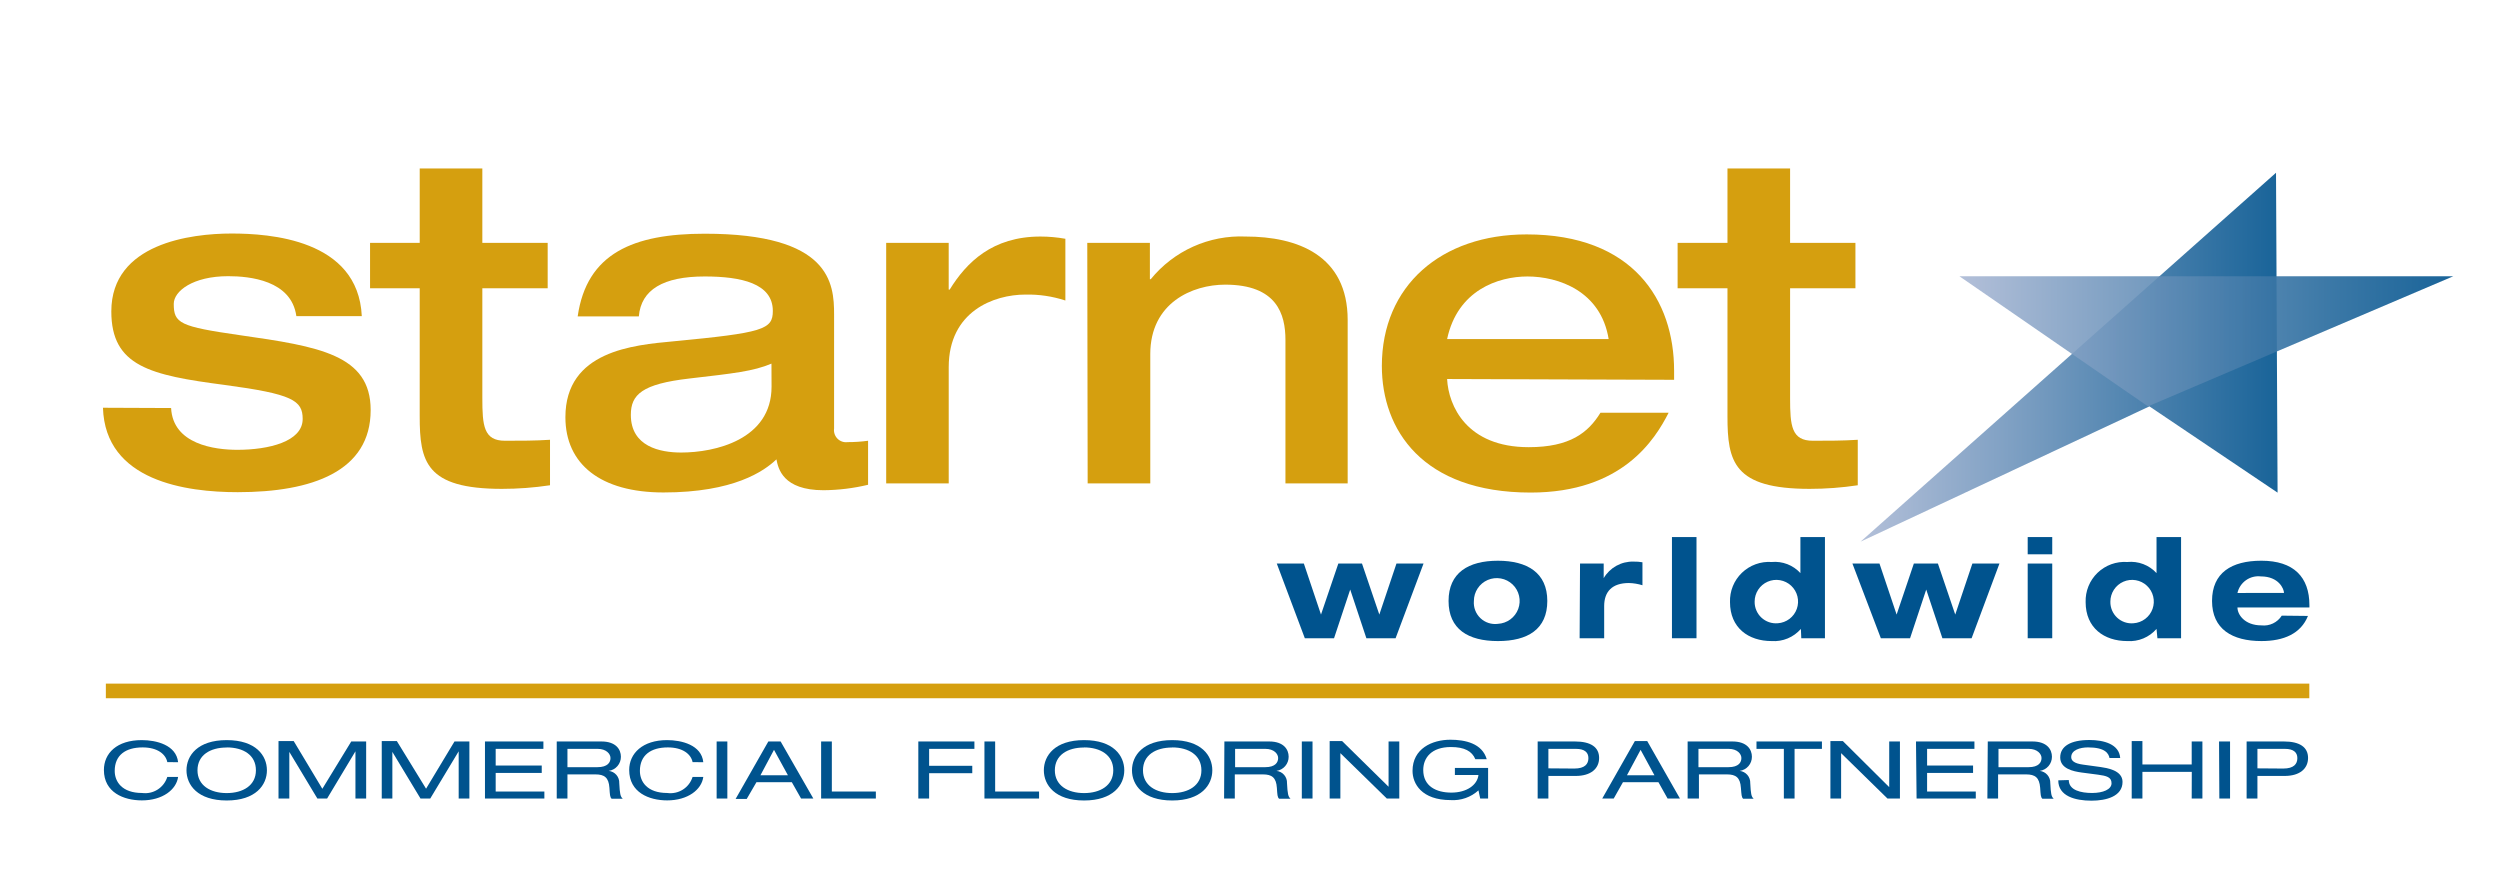 <?xml version="1.0" encoding="UTF-8"?> <svg xmlns="http://www.w3.org/2000/svg" xmlns:xlink="http://www.w3.org/1999/xlink" fill="none" height="81" viewBox="0 0 229 81" width="229"><linearGradient id="a" gradientUnits="userSpaceOnUse" x1="170.421" x2="208.626" y1="32.719" y2="32.719"><stop offset="0" stop-color="#abb9d5"></stop><stop offset=".36" stop-color="#7196bd"></stop><stop offset="1" stop-color="#00538e"></stop></linearGradient><linearGradient id="b" gradientUnits="userSpaceOnUse" x1="179.484" x2="224.718" y1="31.265" y2="31.265"><stop offset="0" stop-color="#abb9d5"></stop><stop offset=".27" stop-color="#7a9cc1"></stop><stop offset=".77" stop-color="#23689c"></stop><stop offset="1" stop-color="#00538e"></stop></linearGradient><path d="m116.953 51.621h2.48l1.57 4.674 1.588-4.674h2.167l1.588 4.674 1.57-4.674h2.48l-2.56 6.842h-2.676l-1.481-4.46-1.481 4.46h-2.676z" fill="#00538e"></path><path d="m137.211 51.363c2.676 0 4.522 1.097 4.522 3.684s-1.784 3.675-4.522 3.675c-2.739 0-4.523-1.097-4.523-3.675 0-2.578 1.811-3.684 4.523-3.684zm0 5.78c.409-.021.804-.162 1.134-.404s.582-.577.725-.961c.142-.384.169-.802.076-1.201-.093-.399-.3-.763-.597-1.045-.297-.282-.671-.472-1.074-.544s-.819-.025-1.196.136c-.377.161-.698.43-.924.772s-.347.743-.347 1.153c-.024.291.017.583.121.856.104.273.268.518.479.719.211.201.465.352.742.442.278.09.572.117.861.079z" fill="#00538e"></path><path d="m144.731 51.621h2.167v1.338c.278-.474.678-.865 1.158-1.131s1.023-.4 1.572-.385c.275-.006.55.015.821.062v2.105c-.402-.125-.82-.194-1.24-.205-1.535 0-2.266.785-2.266 2.114v2.944h-2.248z" fill="#00538e"></path><path d="m153.151 49.195h2.248v9.268h-2.248z" fill="#00538e"></path><path d="m164.962 57.607c-.33.38-.743.678-1.207.872-.465.194-.967.277-1.469.243-2.132 0-3.818-1.213-3.818-3.568-.016-.499.072-.996.26-1.459s.472-.881.831-1.227c.36-.346.789-.613 1.259-.784.469-.17.969-.24 1.468-.205.487-.045.978.023 1.435.199.456.176.866.456 1.196.818v-3.3h2.248v9.268h-2.168zm-2.114-.517c.387-.026.758-.165 1.067-.399.309-.234.543-.554.673-.919s.15-.761.058-1.138c-.092-.377-.292-.719-.575-.983-.284-.265-.639-.441-1.021-.506-.383-.066-.776-.018-1.131.137-.356.155-.658.411-.871.736-.212.325-.324.704-.323 1.092-.005.274.048.545.155.797.106.252.265.479.465.665.201.187.438.329.696.418.259.089.534.123.807.099z" fill="#00538e"></path><path d="m169.681 51.621h2.479l1.57 4.674 1.579-4.674h2.203l1.588 4.674 1.57-4.674h2.48l-2.551 6.842h-2.676l-1.481-4.46-1.481 4.46h-2.676z" fill="#00538e"></path><path d="m185.737 49.195h2.248v1.579h-2.248zm0 2.426h2.248v6.842h-2.248z" fill="#00538e"></path><path d="m197.538 57.607c-.329.38-.742.678-1.207.872-.464.194-.967.277-1.469.243-2.132 0-3.818-1.213-3.818-3.568-.016-.499.073-.996.261-1.459s.471-.881.831-1.227.789-.613 1.258-.784c.47-.17.97-.24 1.468-.205.495-.05.994.015 1.459.192.464.176.881.459 1.217.825v-3.3h2.248v9.268h-2.167zm-2.105-.517c.387-.026.758-.165 1.067-.399.31-.234.544-.554.674-.919s.15-.761.058-1.138c-.092-.377-.292-.719-.576-.983-.283-.265-.638-.441-1.021-.506-.382-.066-.775-.018-1.131.137-.355.155-.658.411-.87.736-.212.325-.325.704-.324 1.092-.006.274.046.546.152.799.107.253.265.48.466.667.2.187.438.33.698.418.259.089.534.121.807.096z" fill="#00538e"></path><path d="m211.409 56.42c-.651 1.623-2.212 2.301-4.264 2.301-2.676 0-4.522-1.097-4.522-3.675 0-2.578 1.784-3.684 4.522-3.684 2.962 0 4.398 1.499 4.398 4.077v.205h-6.592c0 .651.66 1.641 2.194 1.641.364.042.731-.02 1.061-.178.33-.158.608-.405.804-.714zm-2.194-2.105c0-.366-.473-1.516-2.123-1.516-.481-.056-.966.068-1.361.348-.395.28-.673.696-.78 1.169z" fill="#00538e"></path><path d="m15.673 37.376c.17 3.327 3.987 3.827 6.066 3.827 2.872 0 5.986-.749 5.986-2.828 0-1.704-.955-2.284-7.136-3.113-6.824-.892-10.392-1.704-10.392-6.735 0-6.244 7.315-7.136 11.017-7.136 3.408 0 11.596.499 11.926 7.564h-5.994c-.455-3.283-4.282-3.657-6.244-3.657-3.238 0-4.986 1.374-4.986 2.533 0 1.784.544 2.078 6.066 2.872 7.234 1.035 11.971 1.784 11.971 6.86 0 5.611-5.352 7.52-12.176 7.52-4.701 0-12.14-.999-12.346-7.734z" fill="#d59f0f"></path><path d="m38.446 26.404h-4.549v-4.157h4.549v-6.815h5.736v6.815h5.985v4.157h-5.985v10.062c0 2.533.125 3.907 2.078 3.907 1.418 0 2.747 0 4.121-.089v4.166c-1.459.22-2.932.33-4.407.33-6.984 0-7.529-2.498-7.529-6.654z" fill="#d59f0f"></path><path d="m76.402 39.249c-.024.17-.008.342.047.505.054.162.146.31.267.431.121.121.269.212.431.267.162.054.335.07.505.046.624.001 1.246-.041 1.864-.125v4.032c-1.335.32-2.703.488-4.077.499-3.737 0-4.157-1.998-4.317-2.828-1.124 1.079-3.907 3.033-10.348 3.033-5.745 0-8.983-2.578-8.983-6.895 0-6.075 6.244-6.61 9.893-6.949 8.233-.785 9.107-1.079 9.107-2.783 0-2.533-2.917-3.158-6.244-3.158-3.782 0-5.825 1.204-6.03 3.657h-5.602c.83-5.789 5.111-7.573 11.641-7.573 11.507 0 11.846 4.532 11.846 7.395zm-5.736-5.941c-1.668.705-3.452.892-7.529 1.365-4.317.499-5.352 1.463-5.352 3.327 0 2.908 2.676 3.452 4.612 3.452 3.078 0 8.278-1.169 8.278-6.03z" fill="#d59f0f"></path><path d="m81.174 22.247h5.727v4.282h.089c1.534-2.489 3.907-4.862 8.314-4.862.766.001 1.53.069 2.284.205v5.655c-1.18-.386-2.416-.57-3.657-.544-2.908 0-7.029 1.543-7.029 6.654v10.642h-5.727z" fill="#d59f0f"></path><path d="m99.594 22.247h5.736v3.327h.08c1.044-1.284 2.373-2.305 3.881-2.984 1.509-.678 3.155-.995 4.808-.923 4.736 0 9.348 1.704 9.348 7.645v14.968h-5.7v-13.139c0-2.364-.785-5.067-5.522-5.067-2.997 0-6.859 1.659-6.859 6.36v11.846h-5.736z" fill="#d59f0f"></path><path d="m132.555 34.718c.124 2.453 1.784 6.244 7.475 6.244 3.782 0 5.45-1.329 6.574-3.158h6.244c-1.249 2.453-4.246 7.315-12.64 7.315-9.937 0-13.63-5.78-13.63-11.596 0-7.35 5.441-12.051 13.264-12.051 9.759 0 13.506 6.03 13.506 12.488v.83zm14.798-3.657c-.713-4.407-4.612-5.736-7.439-5.736-2.676 0-6.405 1.249-7.359 5.736z" fill="#d59f0f"></path><path d="m158.236 26.404h-4.567v-4.157h4.567v-6.815h5.736v6.815h5.985v4.157h-5.985v10.062c0 2.533.124 3.907 2.087 3.907 1.409 0 2.738 0 4.112-.089v4.166c-1.458.22-2.931.33-4.406.33-6.985 0-7.529-2.498-7.529-6.654z" fill="#d59f0f"></path><g fill="#00538e"><path d="m15.325 69.81c-.143-.723-.892-1.347-2.257-1.347-1.57 0-2.56.714-2.56 2.15 0 .999.678 2.025 2.507 2.025.497.067 1.002-.044 1.424-.314.423-.269.737-.68.886-1.158h.99c-.161 1.169-1.427 2.15-3.318 2.15-1.668 0-3.479-.731-3.479-2.783 0-1.534 1.186-2.739 3.47-2.739 1.329 0 3.158.446 3.327 2.025z"></path><path d="m20.766 67.794c2.676 0 3.684 1.418 3.684 2.765 0 1.347-1.026 2.765-3.684 2.765-2.658 0-3.684-1.418-3.684-2.765 0-1.347 1.017-2.765 3.684-2.765zm0 .678c-1.516 0-2.676.696-2.676 2.087 0 1.391 1.186 2.087 2.676 2.087 1.49 0 2.676-.696 2.676-2.087 0-1.392-1.142-2.096-2.676-2.096z"></path><path d="m32.175 67.919h1.365v5.227h-.981v-4.326l-2.596 4.326h-.892l-2.569-4.273v4.273h-.99v-5.263h1.392l2.623 4.371z"></path><path d="m41.631 67.919h1.365v5.227h-.981v-4.326l-2.605 4.326h-.892l-2.578-4.273v4.273h-.972v-5.263h1.383l2.676 4.362z"></path><path d="m44.423 67.919h5.352v.678h-4.371v1.525h4.219v.678h-4.219v1.704h4.46v.642h-5.441z"></path><path d="m50.997 67.919h4.094c1.329 0 1.784.731 1.784 1.401.001.314-.111.617-.316.855-.205.238-.489.393-.799.439.274.029.526.162.705.371.179.209.272.478.259.753.053.981.098 1.222.321 1.427h-1.017c-.161-.143-.161-.366-.205-.999-.062-.946-.464-1.231-1.276-1.231h-2.569v2.212h-.981zm3.72 2.355c.972 0 1.204-.464 1.204-.839 0-.375-.384-.839-1.169-.839h-2.774v1.677z"></path><path d="m63.441 69.81c-.143-.723-.892-1.347-2.266-1.347-1.561 0-2.56.714-2.56 2.15 0 .999.678 2.025 2.507 2.025.498.069 1.005-.041 1.43-.31.425-.27.74-.681.889-1.162h.981c-.152 1.169-1.418 2.15-3.309 2.15-1.668 0-3.479-.731-3.479-2.783 0-1.534 1.24-2.739 3.47-2.739 1.329 0 3.158.446 3.318 2.025z"></path><path d="m65.644 67.919h.981v5.227h-.981z"></path><path d="m72.53 71.647h-3.238l-.892 1.534h-1.017l2.997-5.263h1.124l2.997 5.227h-1.124zm-1.632-2.962-1.24 2.328h2.515z"></path><path d="m75.215 67.919h.981v4.585h4.032v.642h-5.013z"></path><path d="m84.118 67.919h5.138v.678h-4.148v1.552h3.952v.678h-3.952v2.319h-.99z"></path><path d="m90.175 67.919h.981v4.585h4.023v.642h-5.004z"></path><path d="m99.3 67.794c2.676 0 3.684 1.418 3.684 2.765 0 1.347-1.026 2.765-3.684 2.765-2.658 0-3.684-1.418-3.684-2.765 0-1.347 1.017-2.765 3.684-2.765zm0 .678c-1.516 0-2.676.696-2.676 2.087 0 1.391 1.186 2.087 2.676 2.087 1.49 0 2.676-.696 2.676-2.087 0-1.392-1.177-2.096-2.676-2.096z"></path><path d="m107.373 67.794c2.676 0 3.675 1.418 3.675 2.765 0 1.347-1.017 2.765-3.675 2.765s-3.684-1.418-3.684-2.765c0-1.347 1.017-2.765 3.684-2.765zm0 .678c-1.517 0-2.676.696-2.676 2.087 0 1.391 1.186 2.087 2.676 2.087 1.489 0 2.676-.696 2.676-2.087 0-1.392-1.169-2.096-2.676-2.096z"></path><path d="m112.154 67.919h4.103c1.329 0 1.784.731 1.784 1.401.001.314-.111.617-.316.855-.204.238-.488.393-.799.439.274.029.526.162.705.371s.272.478.259.753c.053.981.098 1.222.321 1.427h-1.044c-.16-.143-.16-.366-.205-.999-.062-.946-.464-1.231-1.276-1.231h-2.578v2.212h-.981zm3.738 2.355c.954 0 1.186-.464 1.186-.839 0-.375-.375-.839-1.169-.839h-2.774v1.677z"></path><path d="m119.246 67.919h.981v5.227h-.981z"></path><path d="m122.778 68.989v4.157h-.981v-5.263h1.142l4.254 4.184v-4.148h.982v5.227h-1.142z"></path><path d="m133.268 70.345h3.042v2.801h-.723l-.16-.749c-.342.312-.744.551-1.181.704-.436.153-.899.217-1.361.188-2.676 0-3.497-1.516-3.497-2.676 0-2.034 1.784-2.854 3.47-2.854 1.356 0 2.908.339 3.327 1.784h-1.044c-.303-.732-.99-1.115-2.239-1.115-1.784 0-2.533.99-2.533 2.105 0 1.49 1.195 2.07 2.578 2.07s2.373-.678 2.48-1.615h-2.159z"></path><path d="m140.85 67.919h3.417c1.454 0 2.212.526 2.212 1.508s-.758 1.65-2.15 1.65h-2.497v2.07h-.982zm3.354 2.48c.973 0 1.294-.419 1.294-.955 0-.535-.366-.847-1.124-.847h-2.542v1.784z"></path><path d="m151.911 71.647h-3.247l-.847 1.499h-1.053l2.989-5.263h1.133l2.997 5.263h-1.133zm-1.632-2.962-1.249 2.328h2.516z"></path><path d="m154.587 67.919h4.104c1.329 0 1.784.731 1.784 1.401.001.314-.111.617-.316.855-.205.238-.489.393-.799.439.273.031.523.165.702.373.179.208.272.477.261.751.054.981.089 1.222.312 1.427h-.963c-.152-.143-.152-.366-.205-.999-.063-.946-.464-1.231-1.276-1.231h-2.569v2.212h-1.035zm3.729 2.355c.972 0 1.195-.464 1.195-.839 0-.375-.374-.839-1.159-.839h-2.774v1.677z"></path><path d="m163.401 68.597h-2.507v-.678h5.994v.678h-2.506v4.549h-.981z"></path><path d="m168.646 68.989v4.157h-.981v-5.263h1.141l4.246 4.219v-4.184h.982v5.227h-1.142z"></path><path d="m175.505 67.919h5.353v.678h-4.336v1.525h4.211v.678h-4.211v1.704h4.46v.642h-5.423z"></path><path d="m182.08 67.919h4.094c1.329 0 1.784.731 1.784 1.401.001.314-.111.617-.316.855-.205.238-.488.393-.799.439.273.031.524.165.702.373.179.208.272.477.261.751.054.981.09 1.222.313 1.427h-1.035c-.161-.143-.161-.366-.205-.999-.072-.946-.464-1.231-1.285-1.231h-2.569v2.212h-.981zm3.728 2.355c.964 0 1.196-.464 1.196-.839 0-.375-.384-.839-1.169-.839h-2.774v1.677z"></path><path d="m189.501 71.451c0 .946 1.133 1.186 2.132 1.186s1.784-.321 1.784-.892-.473-.678-1.24-.785l-1.498-.196c-.785-.107-1.963-.357-1.963-1.383s.955-1.597 2.676-1.597c1.329 0 2.73.384 2.819 1.65h-.981c-.08-.41-.384-.972-1.971-.972-.723 0-1.535.241-1.535.892 0 .321.268.58 1.089.687l1.623.223c.517.08 1.989.277 1.989 1.356 0 1.338-1.507 1.722-2.845 1.722-1.49 0-3.042-.41-3.042-1.864z"></path><path d="m200.767 70.702h-4.522v2.444h-.981v-5.263h.981v2.141h4.514v-2.105h.981v5.227h-.981z"></path><path d="m203.265 67.919h1.008v5.227h-.981z"></path><path d="m205.79 67.919h3.416c1.454 0 2.212.526 2.212 1.508s-.758 1.65-2.15 1.65h-2.488v2.07h-.99zm3.354 2.48c.972 0 1.293-.419 1.293-.955 0-.535-.366-.847-1.124-.847h-2.533v1.784z"></path></g><path d="m9.696 63.289h201.838" stroke="#d59f0f" stroke-width="1.34"></path><path d="m170.43 49.614 38.053-33.79.143 29.303-11.739-7.903z" fill="url(#a)" opacity=".9"></path><path d="m196.753 37.224 27.965-11.917h-45.234" fill="url(#b)" opacity=".9"></path></svg> 